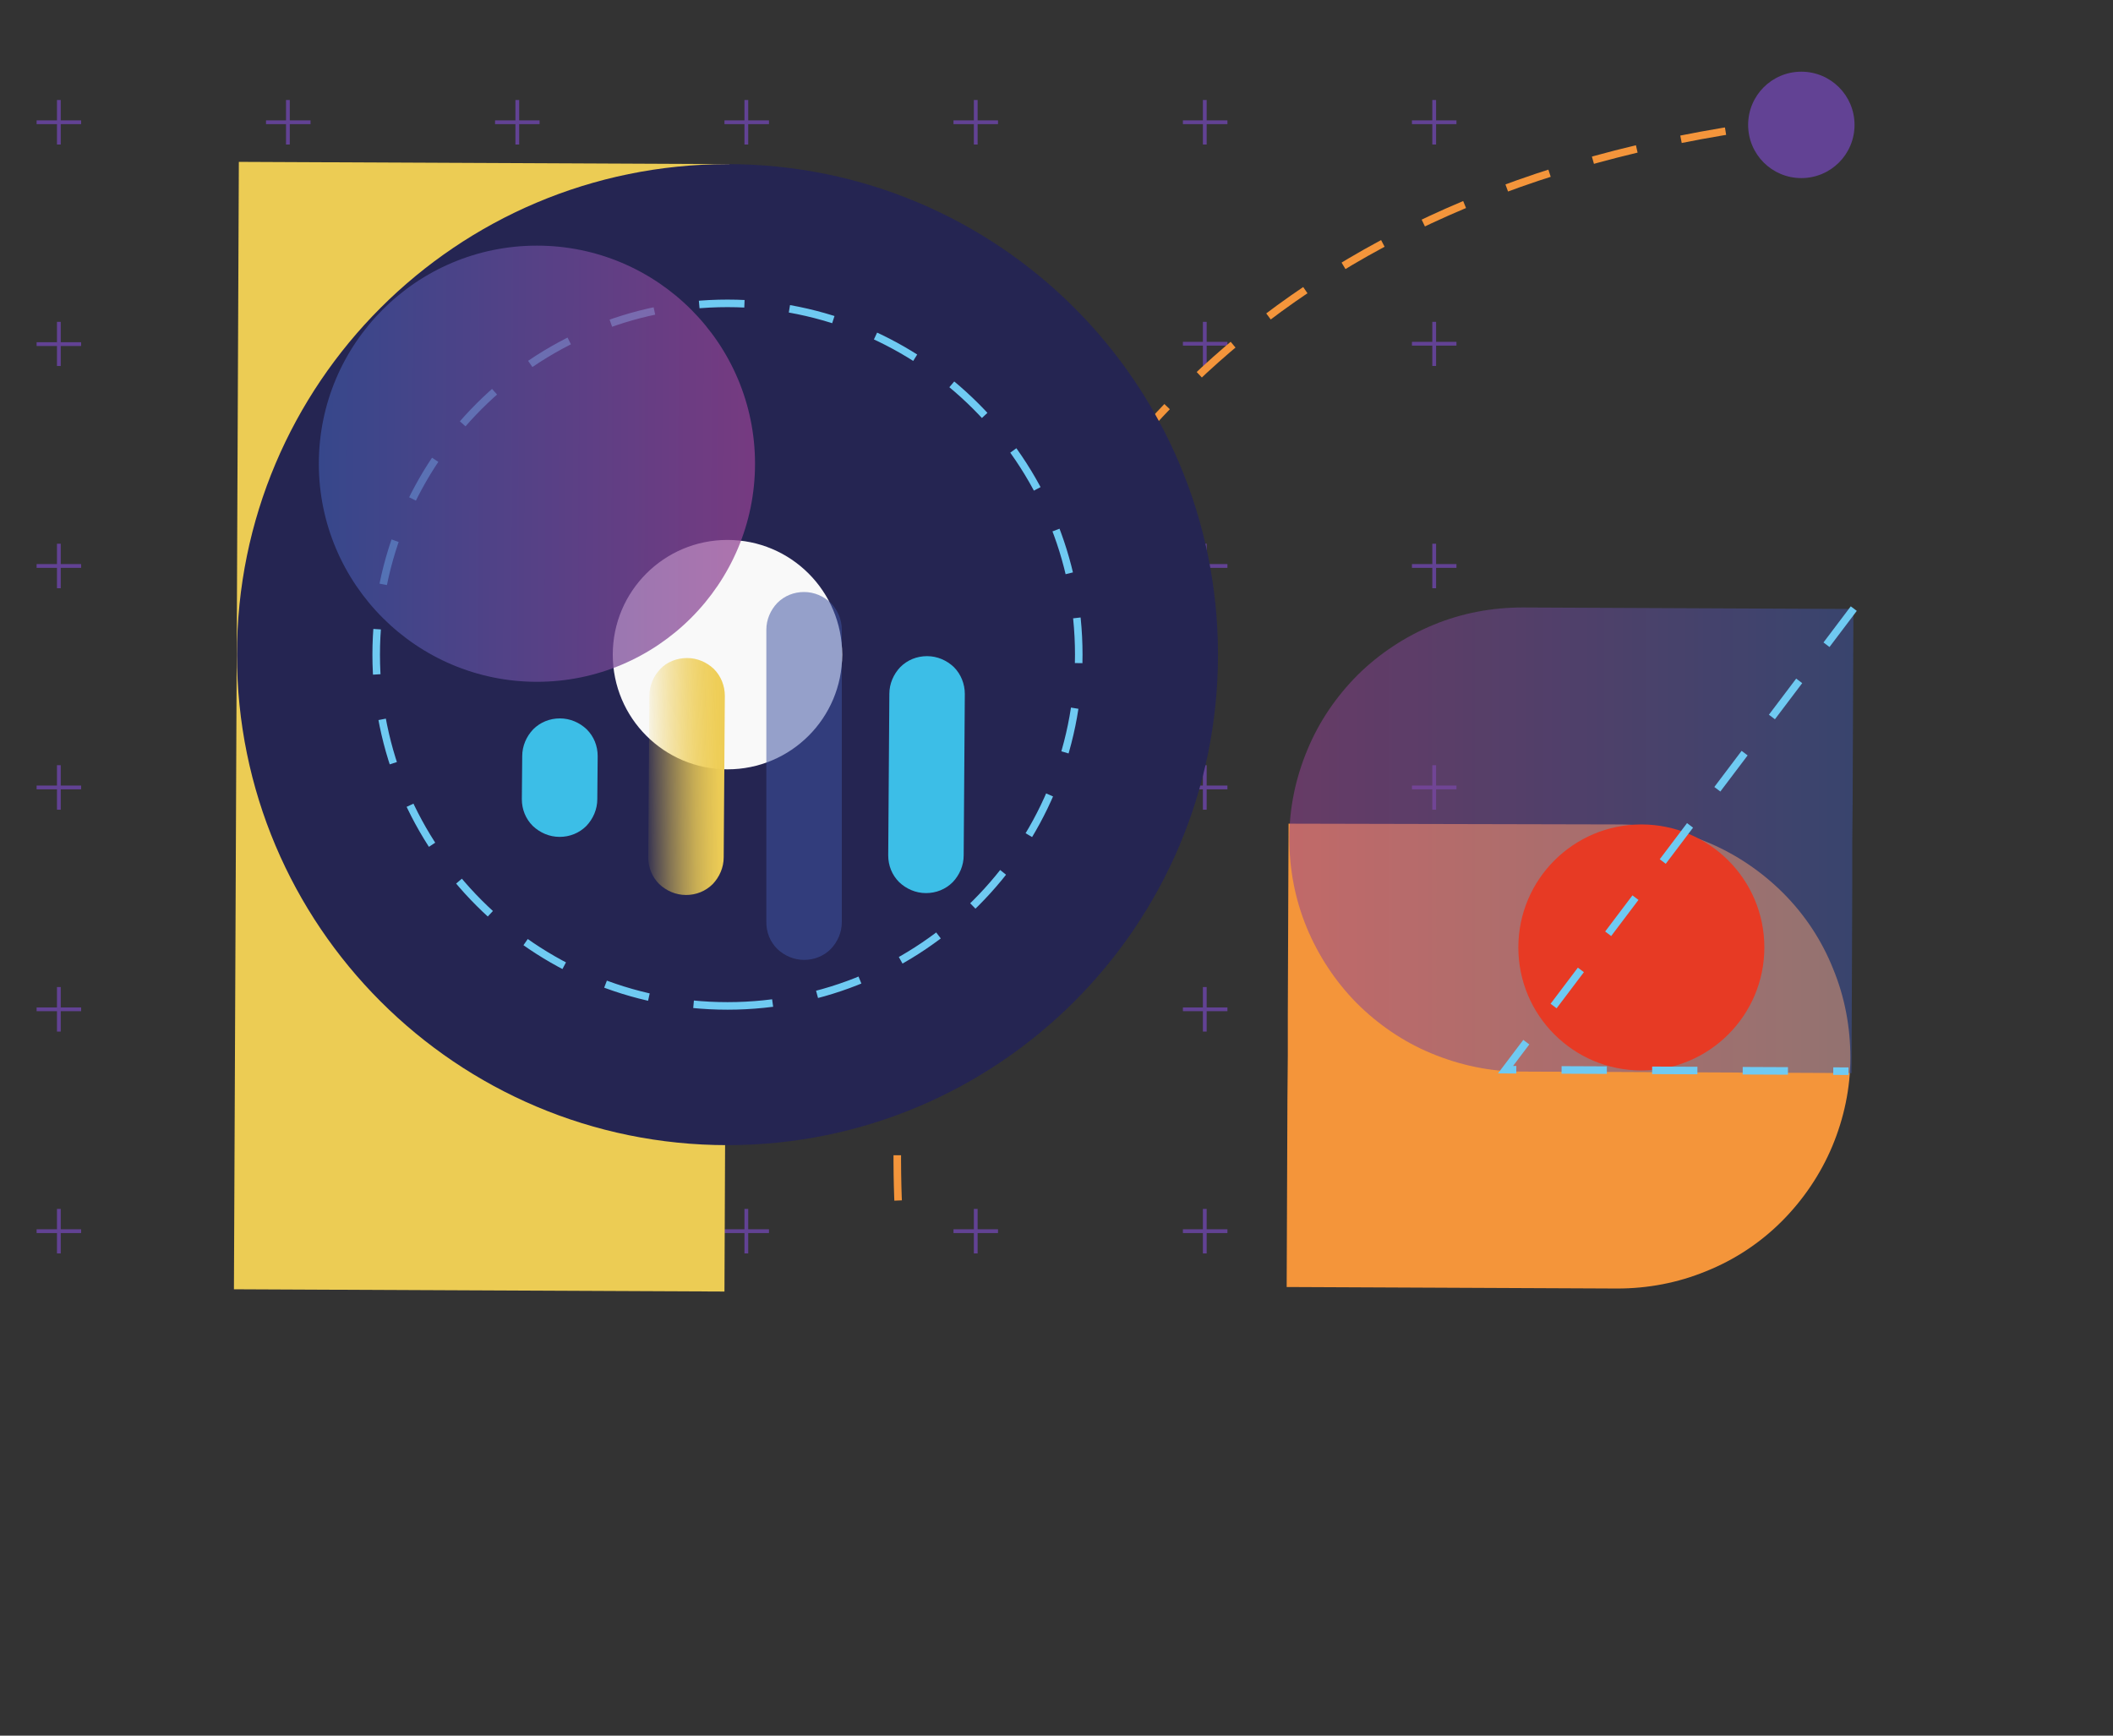 <?xml version="1.0" encoding="utf-8"?>
<!-- Generator: Adobe Illustrator 26.2.1, SVG Export Plug-In . SVG Version: 6.00 Build 0)  -->
<svg width="560" height="460" version="1.1" id="Слой_1" xmlns="http://www.w3.org/2000/svg" xmlns:xlink="http://www.w3.org/1999/xlink" x="0px" y="0px"
	 viewBox="0 0 560 460" style="enable-background:new 0 0 560 460;" xml:space="preserve">
<rect x="0" y="0" width="560" height="460" fill="#333333" stroke="none"/>
<style type="text/css">
	.st0{fill:#100505;}
	.st1{fill:none;stroke:#624294;stroke-miterlimit:10;}
	.st2{fill:none;stroke:#F4953B;stroke-width:2;stroke-miterlimit:10;stroke-dasharray:12,12;}
	.st3{fill:#ECCC54;}
	.st4{fill:#252552;}
	.st5{fill:none;stroke:#6FCAF2;stroke-width:2;stroke-miterlimit:10;stroke-dasharray:12,12;}
	.st6{fill:#F9F9F9;}
	.st7{opacity:0.73;fill:url(#SVGID_1_);enable-background:new    ;}
	.st8{opacity:0.73;}
	.st9{opacity:0.73;fill:url(#SVGID_00000172427104645941614470000009057940703977477795_);enable-background:new    ;}
	.st10{fill:#3CBEE7;}
	.st11{fill:url(#SVGID_00000118379927633374742210000001814870483984243902_);}
	.st12{fill:#F4953A;}
	.st13{opacity:0.73;fill:url(#SVGID_00000120539500052198418200000009798418350085178792_);enable-background:new    ;}
	.st14{fill:#E73A24;}
	.st15{fill:#624294;}
</style>
<path class="st0" d="M15.6,26.5v11.8V26.5z M9.7,32.4h11.8H9.7z"/>
<path class="st1" d="M9.7,32.4h11.8 M15.6,26.5v11.8V26.5z"/>
<path class="st0" d="M76.3,26.5v11.8V26.5z M70.5,32.4h11.8H70.5z"/>
<path class="st1" d="M70.5,32.4h11.8 M76.3,26.5v11.8V26.5z"/>
<path class="st0" d="M137.1,26.5v11.8V26.5z M131.2,32.4H143H131.2z"/>
<path class="st1" d="M131.2,32.4H143 M137.1,26.5v11.8V26.5z"/>
<path class="st0" d="M197.8,26.5v11.8V26.5z M192,32.4h11.8H192z"/>
<path class="st1" d="M192,32.4h11.8 M197.8,26.5v11.8V26.5z"/>
<path class="st0" d="M258.6,26.5v11.8V26.5z M252.7,32.4h11.8H252.7z"/>
<path class="st1" d="M252.7,32.4h11.8 M258.6,26.5v11.8V26.5z"/>
<path class="st0" d="M319.3,26.5v11.8V26.5z M313.5,32.4h11.8H313.5z"/>
<path class="st1" d="M313.5,32.4h11.8 M319.3,26.5v11.8V26.5z"/>
<path class="st0" d="M380.1,26.5v11.8V26.5z M374.2,32.4H386H374.2z"/>
<path class="st1" d="M374.2,32.4H386 M380.1,26.5v11.8V26.5z"/>
<path class="st0" d="M15.6,85.3V97V85.3z M9.7,91.2h11.8H9.7z"/>
<path class="st1" d="M9.7,91.2h11.8 M15.6,85.3V97V85.3z"/>
<path class="st0" d="M76.3,85.3V97V85.3z M70.5,91.1h11.8H70.5z"/>
<path class="st1" d="M70.5,91.1h11.8 M76.3,85.3V97V85.3z"/>
<path class="st0" d="M137.1,85.3V97V85.3z M131.2,91.1H143H131.2z"/>
<path class="st1" d="M131.2,91.1H143 M137.1,85.3V97V85.3z"/>
<path class="st0" d="M197.8,85.3V97V85.3z M192,91.2h11.8H192z"/>
<path class="st1" d="M192,91.2h11.8 M197.8,85.3V97V85.3z"/>
<path class="st0" d="M258.6,85.3V97V85.3z M252.7,91.1h11.8H252.7z"/>
<path class="st1" d="M252.7,91.1h11.8 M258.6,85.3V97V85.3z"/>
<path class="st0" d="M319.3,85.3V97V85.3z M313.5,91.1h11.8H313.5z"/>
<path class="st1" d="M313.5,91.1h11.8 M319.3,85.3V97V85.3z"/>
<path class="st0" d="M380.1,85.3V97V85.3z M374.2,91.1H386H374.2z"/>
<path class="st1" d="M374.2,91.1H386 M380.1,85.3V97V85.3z"/>
<path class="st0" d="M15.6,144.1v11.8V144.1z M9.7,150h11.8H9.7z"/>
<path class="st1" d="M9.7,150h11.8 M15.6,144.1v11.8V144.1z"/>
<path class="st0" d="M76.3,144.1v11.8V144.1z M70.5,150h11.8H70.5z"/>
<path class="st1" d="M70.5,150h11.8 M76.3,144.1v11.8V144.1z"/>
<path class="st0" d="M137.1,144.1v11.8V144.1z M131.2,150H143H131.2z"/>
<path class="st1" d="M131.2,150H143 M137.1,144.1v11.8V144.1z"/>
<path class="st0" d="M197.8,144.1v11.8V144.1z M192,150h11.8H192z"/>
<path class="st1" d="M192,150h11.8 M197.8,144.1v11.8V144.1z"/>
<path class="st0" d="M258.6,144.1v11.8V144.1z M252.7,150h11.8H252.7z"/>
<path class="st1" d="M252.7,150h11.8 M258.6,144.1v11.8V144.1z"/>
<path class="st0" d="M319.3,144.1v11.8V144.1z M313.5,150h11.8H313.5z"/>
<path class="st1" d="M313.5,150h11.8 M319.3,144.1v11.8V144.1z"/>
<path class="st0" d="M380.1,144.1v11.8V144.1z M374.2,150H386H374.2z"/>
<path class="st1" d="M374.2,150H386 M380.1,144.1v11.8V144.1z"/>
<path class="st0" d="M15.6,202.8v11.8V202.8z M9.7,208.7h11.8H9.7z"/>
<path class="st1" d="M9.7,208.7h11.8 M15.6,202.8v11.8V202.8z"/>
<path class="st0" d="M76.3,202.8v11.8V202.8z M70.5,208.7h11.8H70.5z"/>
<path class="st1" d="M70.5,208.7h11.8 M76.3,202.8v11.8V202.8z"/>
<path class="st0" d="M137.1,202.8v11.8V202.8z M131.2,208.7H143H131.2z"/>
<path class="st1" d="M131.2,208.7H143 M137.1,202.8v11.8V202.8z"/>
<path class="st0" d="M197.8,202.8v11.8V202.8z M192,208.7h11.8H192z"/>
<path class="st1" d="M192,208.7h11.8 M197.8,202.8v11.8V202.8z"/>
<path class="st0" d="M258.6,202.8v11.8V202.8z M252.7,208.7h11.8H252.7z"/>
<path class="st1" d="M252.7,208.7h11.8 M258.6,202.8v11.8V202.8z"/>
<path class="st0" d="M319.3,202.8v11.8V202.8z M313.5,208.7h11.8H313.5z"/>
<path class="st1" d="M313.5,208.7h11.8 M319.3,202.8v11.8V202.8z"/>
<path class="st0" d="M380.1,202.8v11.8V202.8z M374.2,208.7H386H374.2z"/>
<path class="st1" d="M374.2,208.7H386 M380.1,202.8v11.8V202.8z"/>
<path class="st0" d="M15.6,261.6v11.8V261.6z M9.7,267.5h11.8H9.7z"/>
<path class="st1" d="M9.7,267.5h11.8 M15.6,261.6v11.8V261.6z"/>
<path class="st0" d="M76.3,261.6v11.8V261.6z M70.5,267.5h11.8H70.5z"/>
<path class="st1" d="M70.5,267.5h11.8 M76.3,261.6v11.8V261.6z"/>
<path class="st0" d="M137.1,261.6v11.8V261.6z M131.2,267.5H143H131.2z"/>
<path class="st1" d="M131.2,267.5H143 M137.1,261.6v11.8V261.6z"/>
<path class="st0" d="M197.8,261.6v11.8V261.6z M192,267.5h11.8H192z"/>
<path class="st1" d="M192,267.5h11.8 M197.8,261.6v11.8V261.6z"/>
<path class="st0" d="M258.6,261.6v11.8V261.6z M252.7,267.5h11.8H252.7z"/>
<path class="st1" d="M252.7,267.5h11.8 M258.6,261.6v11.8V261.6z"/>
<path class="st0" d="M319.3,261.6v11.8V261.6z M313.5,267.5h11.8H313.5z"/>
<path class="st1" d="M313.5,267.5h11.8 M319.3,261.6v11.8V261.6z"/>
<path class="st0" d="M380.1,261.6v11.8V261.6z M374.2,267.5H386H374.2z"/>
<path class="st1" d="M374.2,267.5H386 M380.1,261.6v11.8V261.6z"/>
<path class="st0" d="M15.6,320.4v11.8V320.4z M9.7,326.3h11.8H9.7z"/>
<path class="st1" d="M9.7,326.3h11.8 M15.6,320.4v11.8V320.4z"/>
<path class="st0" d="M76.3,320.4v11.8V320.4z M70.5,326.3h11.8H70.5z"/>
<path class="st1" d="M70.5,326.3h11.8 M76.3,320.4v11.8V320.4z"/>
<path class="st0" d="M137.1,320.4v11.8V320.4z M131.2,326.3H143H131.2z"/>
<path class="st1" d="M131.2,326.3H143 M137.1,320.4v11.8V320.4z"/>
<path class="st0" d="M197.8,320.4v11.8V320.4z M192,326.3h11.8H192z"/>
<path class="st1" d="M192,326.3h11.8 M197.8,320.4v11.8V320.4z"/>
<path class="st0" d="M258.6,320.4v11.8V320.4z M252.7,326.3h11.8H252.7z"/>
<path class="st1" d="M252.7,326.3h11.8 M258.6,320.4v11.8V320.4z"/>
<path class="st0" d="M319.3,320.4v11.8V320.4z M313.5,326.3h11.8H313.5z"/>
<path class="st1" d="M313.5,326.3h11.8 M319.3,320.4v11.8V320.4z"/>
<path class="st0" d="M380.1,320.4v11.8V320.4z M374.2,326.3H386H374.2z"/>
<path class="st1" d="M374.2,326.3H386 M380.1,320.4v11.8V320.4z"/>
<path class="st2" d="M481.1,31.6C209.7,59.3,238.7,328.9,238.7,328.9"/>
<g>
	<path class="st3" d="M193.3,43.5l-130-0.6L62,341.7l130,0.6L193.3,43.5z"/>
	<path class="st4" d="M192.8,303.5c71.8,0,130-58.2,130-130s-58.2-130-130-130s-130,58.2-130,130S121,303.5,192.8,303.5z"/>
	<path class="st5" d="M192.8,266.6c51.4,0,93.1-41.7,93.1-93.1s-41.7-93.1-93.1-93.1c-51.4,0-93.1,41.7-93.1,93.1
		S141.4,266.6,192.8,266.6z"/>
	<path class="st6" d="M192.8,203.9c16.8,0,30.4-13.6,30.4-30.4c0-16.8-13.6-30.4-30.4-30.4c-16.8,0-30.4,13.6-30.4,30.4
		C162.4,190.3,176,203.9,192.8,203.9z"/>
	
		<linearGradient id="SVGID_1_" gradientUnits="userSpaceOnUse" x1="84.491" y1="339.728" x2="200.109" y2="339.204" gradientTransform="matrix(1 0 0 -1 0 462.394)">
		<stop  offset="0" style="stop-color:#3D54A1"/>
		<stop  offset="1" style="stop-color:#944292"/>
	</linearGradient>
	<path class="st7" d="M142.3,180.7c31.9,0,57.8-25.9,57.8-57.8s-25.9-57.8-57.8-57.8c-31.9,0-57.8,25.9-57.8,57.8
		S110.4,180.7,142.3,180.7z"/>
	<g class="st8">
		
			<linearGradient id="SVGID_00000073705421211773242060000000491677670014382266_" gradientUnits="userSpaceOnUse" x1="4656.26" y1="311.049" x2="5074.03" y2="316.149" gradientTransform="matrix(1 0 0 -1 0 462.394)">
			<stop  offset="0" style="stop-color:#3D54A1"/>
			<stop  offset="1" style="stop-color:#944292"/>
		</linearGradient>
		<path style="opacity:0.73;fill:url(#SVGID_00000073705421211773242060000000491677670014382266_);enable-background:new    ;" d="
			M223.1,166.9v77.5c0,2.7-1.1,5.2-2.9,7.1c-1.9,1.9-4.4,2.9-7.1,2.9c-2.7,0-5.2-1.1-7.1-2.9c-1.9-1.9-2.9-4.4-2.9-7.1v-77.5
			c0-2.7,1.1-5.2,2.9-7.1c1.9-1.9,4.4-2.9,7.1-2.9c2.7,0,5.2,1.1,7.1,2.9C222,161.7,223.1,164.2,223.1,166.9z"/>
	</g>
	<path class="st10" d="M255.7,183.9l-0.3,42.8c0,2.7-1.1,5.2-2.9,7.1c-1.9,1.9-4.4,2.9-7.1,2.9c-2.7,0-5.2-1.1-7.1-2.9
		c-1.9-1.9-2.9-4.4-2.9-7.1l0.3-42.8c0-2.7,1.1-5.2,2.9-7.1c1.9-1.9,4.4-2.9,7.1-2.9c2.7,0,5.2,1.1,7.1,2.9
		C254.7,178.7,255.7,181.3,255.7,183.9z"/>
	
		<linearGradient id="SVGID_00000145776858573058960790000004112954241483497400_" gradientUnits="userSpaceOnUse" x1="171.672" y1="256.452" x2="192.4" y2="256.702" gradientTransform="matrix(1 0 0 -1 0 462.394)">
		<stop  offset="0" style="stop-color:#EECD55;stop-opacity:0.1"/>
		<stop  offset="0.1" style="stop-color:#EECD55;stop-opacity:0.25"/>
		<stop  offset="0.27" style="stop-color:#EECD55;stop-opacity:0.47"/>
		<stop  offset="0.44" style="stop-color:#EECD55;stop-opacity:0.66"/>
		<stop  offset="0.6" style="stop-color:#EECD55;stop-opacity:0.81"/>
		<stop  offset="0.75" style="stop-color:#EECD55;stop-opacity:0.91"/>
		<stop  offset="0.89" style="stop-color:#EECD55;stop-opacity:0.98"/>
		<stop  offset="1" style="stop-color:#EECD55"/>
	</linearGradient>
	<path style="fill:url(#SVGID_00000145776858573058960790000004112954241483497400_);" d="M192.1,184.4l-0.3,42.8
		c0,2.7-1.1,5.2-2.9,7.1c-1.9,1.9-4.4,2.9-7.1,2.9c-2.7,0-5.2-1.1-7.1-2.9c-1.9-1.9-2.9-4.4-2.9-7.1l0.3-42.8c0-2.7,1.1-5.2,2.9-7.1
		s4.4-2.9,7.1-2.9c2.7,0,5.2,1.1,7.1,2.9C191.1,179.2,192.1,181.8,192.1,184.4L192.1,184.4z"/>
	<path class="st10" d="M158.4,200.4l-0.1,11.4c0,2.7-1.1,5.2-2.9,7.1c-1.9,1.9-4.4,2.9-7.1,2.9c-2.7,0-5.2-1.1-7.1-2.9
		c-1.9-1.9-2.9-4.4-2.9-7.1l0.1-11.4c0-2.7,1.1-5.2,2.9-7.1c1.9-1.9,4.4-2.9,7.1-2.9c2.7,0,5.2,1.1,7.1,2.9
		C157.4,195.2,158.4,197.7,158.4,200.4z"/>
</g>
<g>
	<path class="st12" d="M429.2,218.5c8.1,0,16.1,1.7,23.5,4.8s14.2,7.7,19.9,13.4c5.7,5.7,10.2,12.5,13.2,20
		c3.1,7.5,4.6,15.5,4.6,23.6c0,8.1-1.7,16.1-4.8,23.5c-3.1,7.4-7.7,14.2-13.4,19.9c-5.7,5.7-12.5,10.2-20,13.2
		c-7.5,3.1-15.5,4.6-23.6,4.6l-87.6-0.4l0.2-49.9l0.1-11.5v-10.7l0.2-50.7L429.2,218.5z"/>
	<g class="st8">
		
			<linearGradient id="SVGID_00000031187514100598239900000009315791763705383823_" gradientUnits="userSpaceOnUse" x1="491.33" y1="239.749" x2="341.724" y2="239.749" gradientTransform="matrix(1 0 0 -1 0 462.394)">
			<stop  offset="0" style="stop-color:#3D54A1"/>
			<stop  offset="1" style="stop-color:#944292"/>
		</linearGradient>
		<path style="opacity:0.73;fill:url(#SVGID_00000031187514100598239900000009315791763705383823_);enable-background:new    ;" d="
			M403.5,161c-8.1,0-16.1,1.5-23.6,4.6c-7.5,3.1-14.3,7.6-20,13.2c-5.7,5.7-10.3,12.4-13.4,19.9c-3.1,7.4-4.8,15.4-4.8,23.5
			c0,8.1,1.5,16.1,4.6,23.6c3.1,7.5,7.6,14.3,13.2,20c5.7,5.7,12.4,10.3,19.9,13.4s15.4,4.8,23.5,4.8l87.8,0.4l0.2-50l0-11.5
			l0.1-10.7l0.2-50.8L403.5,161z"/>
	</g>
	<path class="st14" d="M435,283.7c18,0,32.6-14.6,32.6-32.6c0-18-14.6-32.6-32.6-32.6c-18,0-32.6,14.6-32.6,32.6
		C402.4,269.1,417,283.7,435,283.7z"/>
	<path class="st5" d="M491.3,161.3L399,283.5l90.9,0.4"/>
</g>
<path class="st15" d="M477.4,47.2c7.8,0,14.1-6.3,14.1-14.1c0-7.8-6.3-14.1-14.1-14.1c-7.8,0-14.1,6.3-14.1,14.1
	C463.3,40.9,469.6,47.2,477.4,47.2z"/>
</svg>
